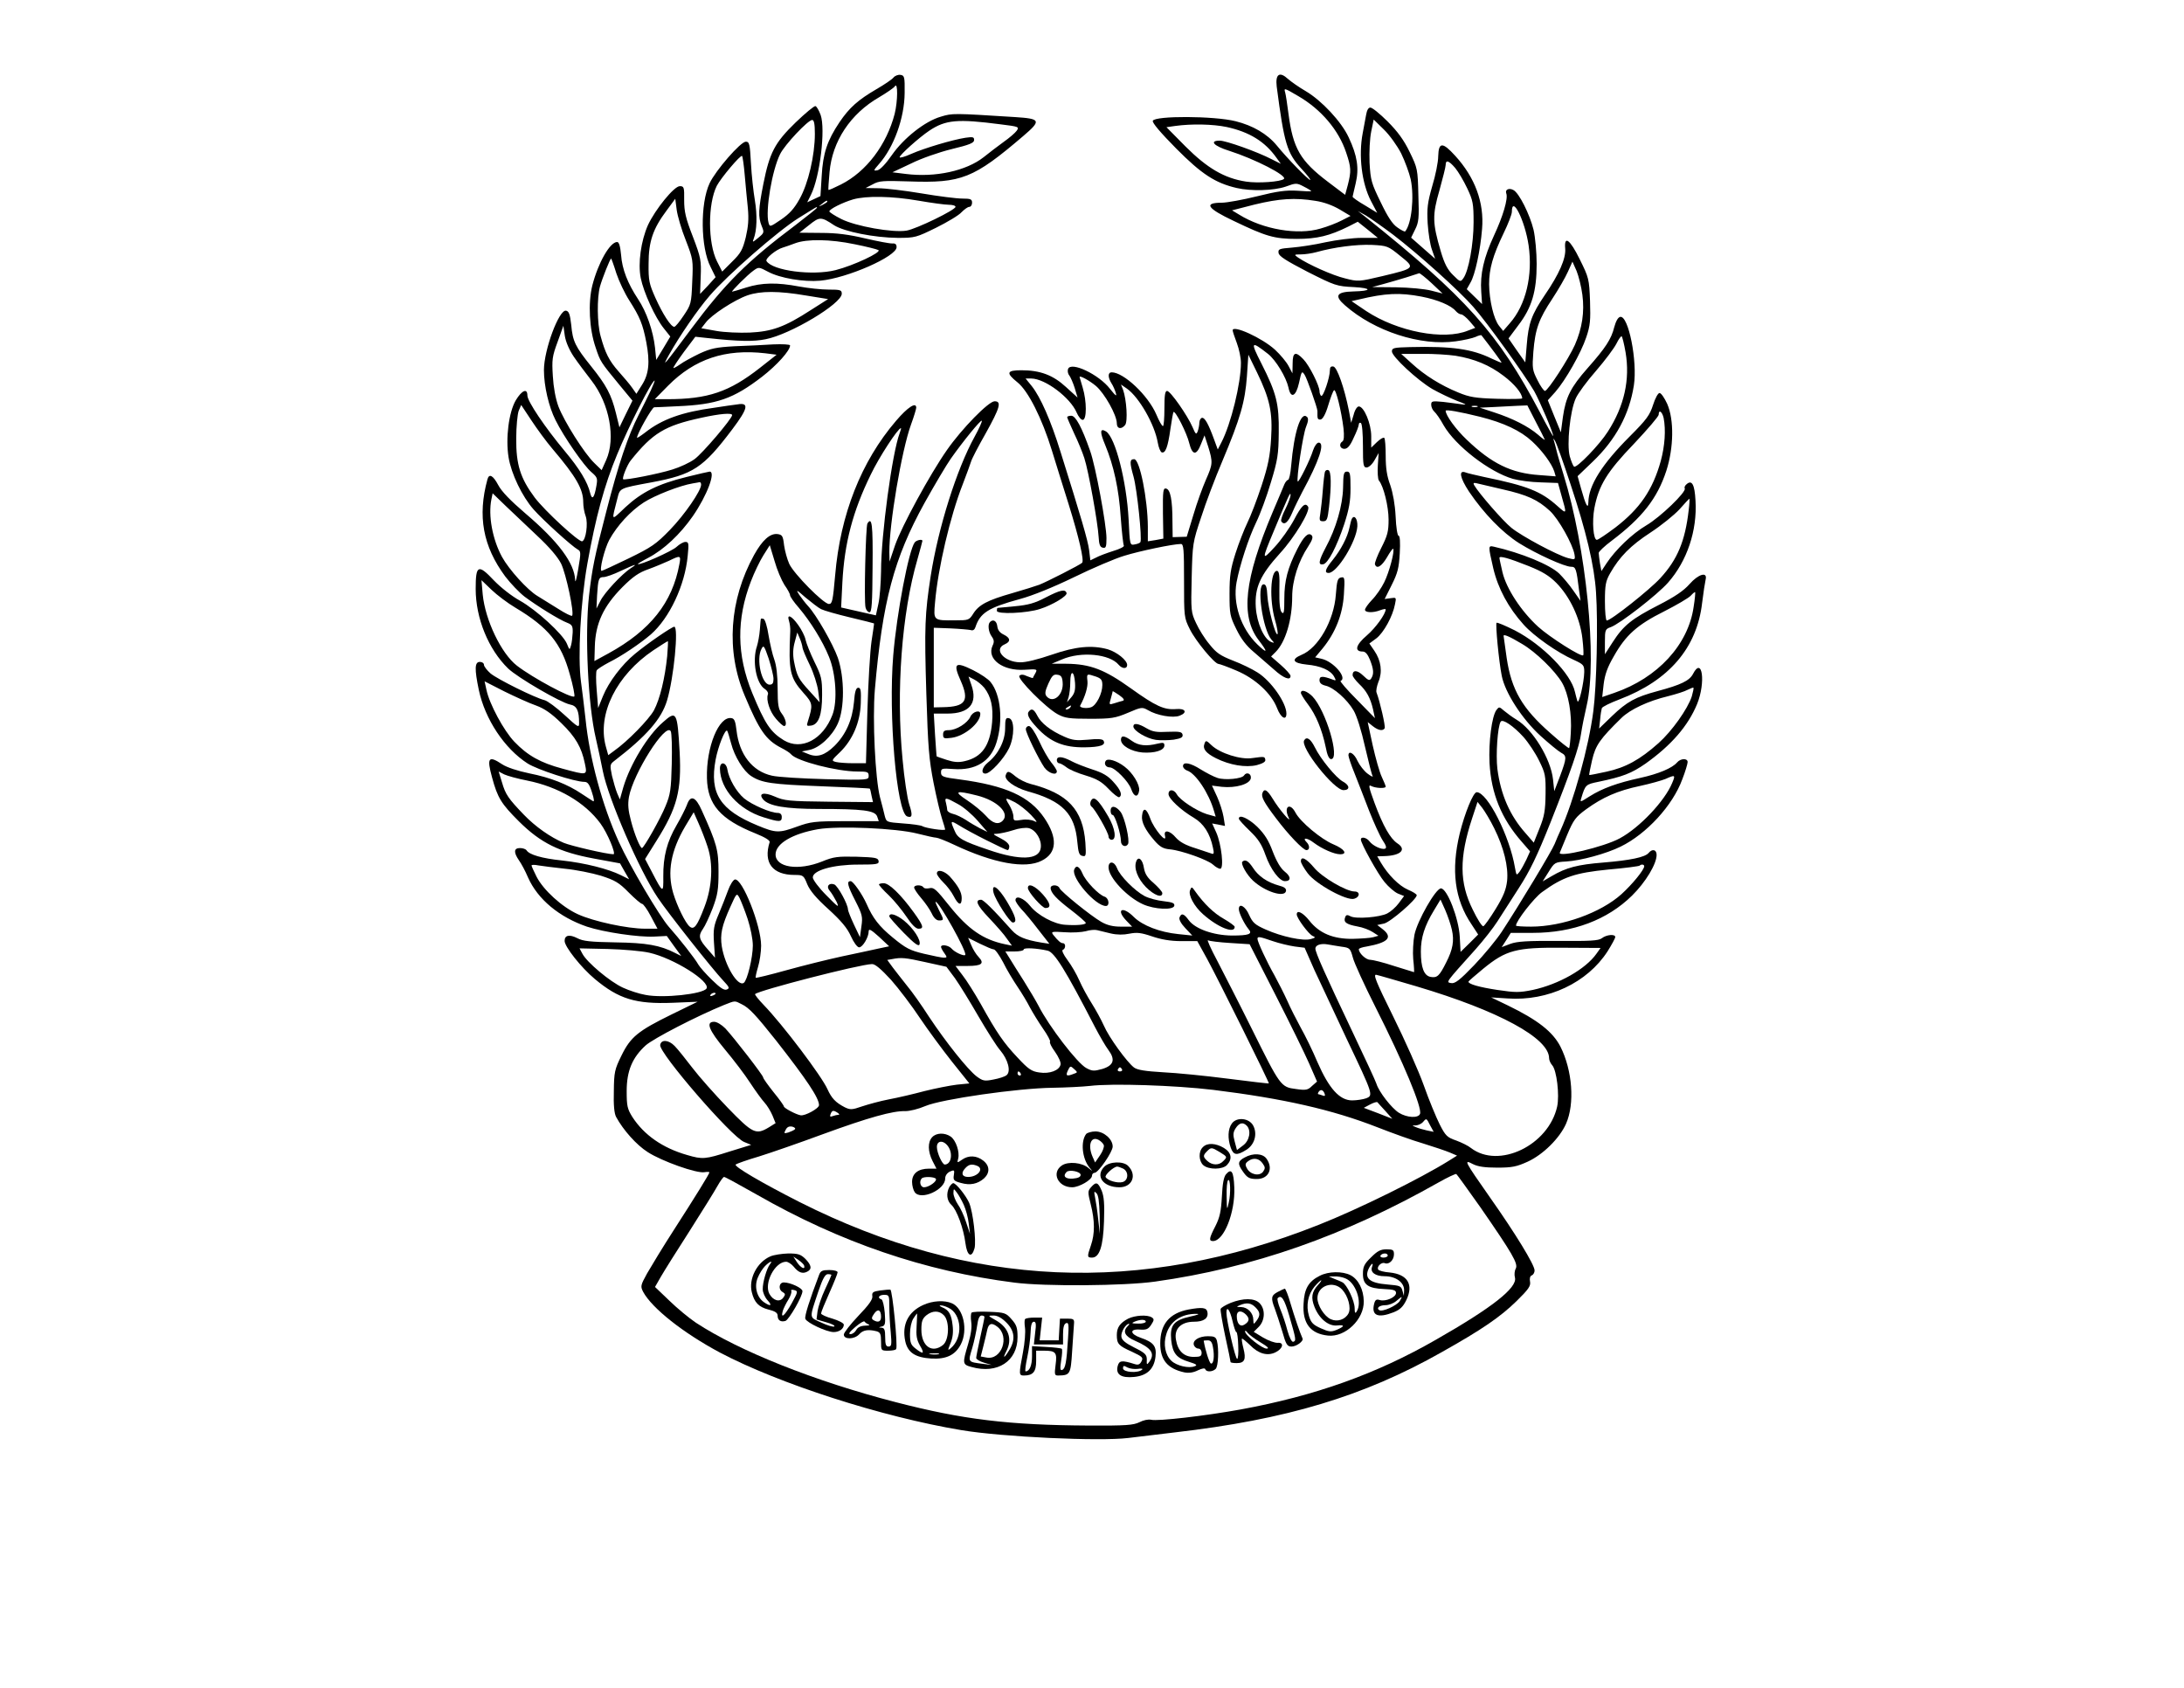 <?xml version="1.0" encoding="UTF-8" standalone="yes"?>
<svg version="1.0" xmlns="http://www.w3.org/2000/svg" width="11.0in" height="8.5in" viewBox="0 0 1056 816" preserveAspectRatio="xMidYMid meet">
  <g transform="translate(0,816) scale(0.1,-0.1)" fill="#000000" stroke="none">
    <path d="M4320 7785 c-7 -9 -44 -34 -82 -56 -89 -52 -131 -89 -179 -160 -59
-88 -80 -150 -86 -260 l-6 -97 -32 -15 -32 -15 18 36 c44 89 71 318 47 386 -8
22 -19 41 -25 43 -6 2 -49 -34 -96 -79 -101 -98 -126 -146 -156 -297 -24 -121
-26 -160 -8 -204 13 -31 12 -33 -17 -57 -27 -22 -29 -23 -22 -5 16 41 18 114
6 186 -7 41 -16 121 -19 179 -5 95 -8 105 -25 105 -25 0 -146 -139 -175 -201
-46 -98 -44 -310 5 -405 l24 -49 -37 -41 -38 -40 3 83 c3 78 1 92 -38 194 -35
90 -42 121 -42 177 1 62 -1 67 -21 67 -28 0 -119 -113 -154 -188 -34 -77 -49
-185 -35 -256 14 -70 70 -192 112 -244 l31 -39 -34 -57 -34 -56 -6 60 c-9 80
-41 173 -82 234 -50 76 -77 144 -82 214 -4 42 -10 62 -19 62 -35 0 -92 -101
-120 -210 -21 -84 -15 -211 16 -300 23 -69 23 -69 116 -182 l62 -75 -32 -65
-31 -64 -17 69 c-22 89 -46 134 -119 225 -77 96 -90 121 -97 201 -6 52 -11 66
-25 69 -34 7 -107 -190 -107 -287 0 -78 24 -179 56 -242 40 -81 138 -222 174
-252 28 -24 30 -30 24 -64 -10 -60 -21 -73 -30 -38 -13 55 -52 119 -124 205
-95 114 -180 240 -180 268 0 37 -27 25 -56 -23 -34 -58 -50 -184 -35 -276 13
-80 66 -190 121 -252 45 -51 185 -178 214 -194 15 -8 15 -16 2 -93 -8 -47 -14
-71 -15 -55 -3 82 -81 187 -242 324 -70 60 -114 105 -130 136 -25 47 -44 57
-52 28 -49 -178 -22 -324 86 -470 26 -34 68 -78 94 -98 59 -44 168 -112 206
-126 23 -9 27 -16 26 -47 -1 -21 -4 -48 -8 -62 -7 -24 -7 -24 -20 8 -19 46
-148 164 -227 208 -40 22 -92 63 -125 97 -77 82 -89 76 -89 -40 0 -142 62
-293 157 -385 46 -44 254 -165 299 -174 33 -6 44 -29 44 -91 0 -23 -6 -19 -70
40 -39 36 -82 68 -97 72 -48 12 -227 101 -261 129 -17 15 -32 34 -32 42 0 8
-9 14 -20 14 -25 0 -26 -34 -5 -135 30 -142 124 -284 236 -356 47 -30 228 -89
275 -89 15 0 24 -11 36 -50 11 -33 12 -48 5 -43 -7 4 -31 20 -54 35 -68 46
-152 79 -253 99 -58 12 -109 29 -132 44 -66 44 -75 32 -49 -63 27 -100 45
-128 130 -213 106 -105 196 -149 364 -180 l125 -23 22 -39 22 -38 -40 20 c-60
30 -174 59 -285 71 -97 10 -158 28 -171 49 -4 6 -18 11 -32 11 -30 0 -31 -21
-5 -59 11 -15 31 -52 44 -83 47 -106 151 -192 285 -238 82 -27 251 -52 326
-48 l60 3 35 -49 35 -48 -30 15 c-72 37 -138 49 -289 51 -120 2 -157 6 -183
20 -39 20 -62 15 -62 -13 0 -28 80 -129 146 -184 116 -97 198 -122 377 -115
l120 5 -125 -61 c-163 -80 -199 -109 -243 -199 -33 -67 -36 -80 -37 -172 -2
-68 2 -108 11 -125 35 -64 98 -135 153 -170 68 -44 237 -104 274 -97 13 2 24
2 24 -1 0 -7 -66 -114 -171 -277 -53 -82 -111 -178 -130 -211 -32 -58 -33 -63
-19 -90 43 -79 193 -198 371 -293 284 -150 782 -311 1167 -375 197 -33 667
-55 807 -38 50 6 151 18 225 27 539 62 913 174 1291 388 196 110 283 170 362
247 58 57 69 73 65 94 -3 15 0 27 8 30 8 3 14 14 14 24 0 27 -93 179 -215 352
-126 180 -129 186 -83 162 24 -12 57 -17 118 -17 72 0 94 5 147 29 74 34 154
113 185 183 43 97 31 258 -27 373 -37 72 -110 129 -254 199 l-81 39 79 -5
c196 -14 386 76 484 228 20 32 37 63 37 69 0 15 -42 12 -65 -6 -16 -12 -55
-14 -210 -13 -149 1 -199 -2 -232 -14 l-42 -16 22 34 22 35 106 0 c195 0 361
63 480 180 66 65 119 153 119 197 0 26 -21 31 -39 9 -17 -20 -86 -35 -219 -46
-124 -10 -179 -24 -250 -66 l-43 -25 29 46 c28 45 30 47 84 50 71 4 195 38
264 72 125 61 252 199 298 325 15 38 26 76 26 84 0 19 -34 18 -51 -2 -23 -27
-88 -55 -179 -75 -110 -24 -182 -50 -244 -89 -46 -29 -47 -30 -40 -8 19 64 22
66 81 78 120 25 161 41 229 88 125 89 206 182 250 289 42 104 25 232 -20 145
-17 -33 -59 -53 -171 -83 -108 -29 -148 -51 -221 -121 l-62 -60 5 44 c2 24 6
48 8 54 2 7 41 26 86 43 239 91 374 249 399 466 6 50 14 100 17 113 10 40 -35
27 -78 -22 -28 -32 -71 -61 -149 -101 -129 -66 -170 -98 -222 -179 l-38 -59 0
60 c0 58 2 62 28 71 43 15 225 156 277 215 92 104 142 252 133 397 -4 77 -17
101 -42 80 -9 -7 -13 -16 -10 -21 10 -16 -119 -140 -186 -179 -68 -40 -149
-118 -192 -183 l-25 -38 -7 38 c-3 21 -6 43 -6 50 0 6 28 33 63 59 148 112
220 204 264 338 36 112 38 247 4 324 -13 28 -29 52 -37 52 -7 0 -21 -25 -31
-57 -16 -50 -31 -71 -113 -153 -134 -134 -199 -237 -200 -318 -1 -37 -13 -14
-35 65 l-17 61 73 70 c111 106 177 228 199 369 18 116 -26 339 -66 331 -11 -2
-21 -21 -29 -50 -14 -57 -42 -100 -129 -198 -81 -92 -105 -139 -119 -235 l-10
-75 -32 78 -31 77 36 40 c49 56 124 187 150 265 19 56 21 81 18 175 -4 106 -6
113 -49 200 -48 98 -77 119 -71 53 4 -47 -29 -123 -99 -225 -63 -93 -79 -136
-87 -241 l-7 -84 -41 58 -40 58 47 63 c66 86 89 165 89 297 0 55 -7 130 -15
165 -18 74 -70 178 -97 192 -21 12 -42 3 -35 -16 10 -24 -16 -111 -59 -203
-50 -108 -68 -187 -62 -272 l4 -60 -37 36 -37 36 18 32 c22 36 48 157 56 259
11 127 -34 249 -130 354 -61 67 -80 67 -82 -2 0 -28 -13 -93 -29 -145 -23 -81
-26 -107 -22 -180 3 -47 12 -104 21 -128 l15 -43 -58 51 -58 51 19 39 c18 35
20 56 16 167 -3 125 -4 130 -42 208 -28 58 -58 99 -107 148 -37 37 -74 67 -83
67 -10 0 -17 -13 -21 -37 -4 -21 -11 -60 -16 -86 -21 -109 -5 -243 40 -329
l30 -57 -59 36 c-33 19 -60 38 -60 42 1 3 7 33 15 65 17 72 8 133 -34 222 -35
76 -131 178 -207 223 -33 19 -71 46 -86 59 -41 38 -62 24 -55 -36 36 -276 50
-322 119 -397 28 -30 47 -55 43 -55 -9 0 -109 102 -161 166 -47 57 -116 97
-200 118 -104 26 -390 27 -400 2 -4 -9 38 -58 113 -134 123 -124 189 -167 293
-191 69 -16 179 -13 237 7 49 18 53 18 87 0 20 -10 36 -20 36 -22 0 -2 -31 -1
-68 2 -54 3 -94 -2 -194 -27 -69 -17 -146 -31 -170 -31 -90 0 -72 -27 57 -88
156 -75 196 -87 305 -87 99 0 159 15 250 60 l45 23 49 -39 48 -39 -78 0 c-44
0 -122 -10 -174 -21 -52 -12 -126 -23 -163 -26 -62 -5 -68 -7 -65 -26 2 -16
38 -38 140 -91 133 -67 140 -70 225 -74 89 -5 86 -19 -4 -21 -81 -2 -93 -21
-40 -67 143 -126 367 -198 536 -174 38 5 81 15 95 21 14 7 28 10 29 8 46 -59
97 -128 97 -132 0 -2 -21 7 -47 19 -95 47 -194 61 -395 56 -79 -2 -88 -4 -88
-21 0 -25 124 -140 196 -182 32 -18 86 -44 119 -57 44 -16 51 -21 25 -17 -19
3 -61 8 -92 12 -54 5 -58 4 -58 -14 0 -11 7 -26 15 -33 8 -7 29 -36 45 -66 57
-99 221 -226 335 -259 28 -8 88 -16 134 -17 l84 -3 18 -65 c25 -87 25 -87 -20
-47 -80 72 -146 98 -355 141 -40 9 -81 18 -90 22 -35 13 -27 -26 17 -93 72
-106 160 -197 242 -249 85 -53 220 -114 251 -114 23 0 26 -8 39 -115 l7 -50
-35 50 c-19 28 -50 64 -68 82 -45 43 -184 100 -316 130 -28 6 -28 5 -3 -104
23 -98 73 -191 147 -273 49 -55 163 -135 242 -170 48 -22 51 -26 51 -59 -1
-50 -26 -159 -33 -141 -3 8 -8 29 -12 45 -19 88 -157 228 -290 297 -46 23 -86
40 -89 37 -6 -6 11 -186 25 -256 16 -82 99 -210 188 -291 42 -38 86 -74 99
-81 28 -15 28 -24 -5 -113 l-28 -73 -6 57 c-11 100 -98 242 -177 289 -20 12
-47 32 -60 43 -23 20 -24 20 -37 3 -22 -31 -38 -154 -33 -256 8 -148 58 -270
157 -382 l39 -45 -18 -40 c-10 -21 -25 -48 -33 -59 -15 -19 -15 -18 -22 20
-25 151 -133 365 -185 365 -17 0 -58 -102 -82 -199 -43 -178 -25 -319 57 -440
l32 -49 -42 -42 -43 -42 -4 74 c-5 88 -61 233 -91 233 -25 0 -114 -156 -128
-224 -6 -31 -9 -84 -6 -118 4 -35 5 -63 4 -63 -1 0 -45 14 -97 30 -51 17 -104
30 -116 30 -20 0 -54 32 -54 51 0 4 17 10 38 13 104 19 128 44 77 84 l-26 20
33 7 c31 7 158 117 158 137 0 5 -19 17 -43 27 -43 19 -95 71 -130 130 l-18 31
33 1 c81 2 111 32 64 62 -34 23 -69 84 -110 195 -28 77 -31 90 -16 82 21 -11
70 -13 70 -3 0 4 -9 25 -19 47 -11 23 -30 91 -44 153 l-24 112 25 -20 c27 -21
48 -24 57 -10 5 9 -23 130 -39 172 -4 8 1 32 9 53 20 47 13 102 -20 150 l-24
35 34 25 c35 27 79 106 90 165 7 33 6 33 -21 29 l-29 -4 34 68 c29 58 35 82
39 153 3 53 1 85 -6 85 -5 0 -12 40 -14 93 -3 59 -13 113 -26 152 -16 42 -22
82 -22 140 0 45 -3 85 -7 88 -4 4 -19 -5 -35 -20 l-28 -27 0 55 c0 61 -35 144
-60 144 -8 0 -19 -16 -25 -40 l-12 -39 -11 59 c-22 110 -57 210 -75 213 -12 2
-17 -3 -17 -19 0 -34 -32 -129 -42 -123 -4 3 -8 13 -8 22 0 27 -49 125 -78
155 -38 40 -52 35 -52 -20 l-1 -48 -19 36 c-10 19 -39 54 -65 78 -62 57 -205
122 -205 94 0 -5 9 -32 20 -61 11 -29 20 -72 20 -96 0 -99 -48 -296 -95 -386
l-17 -33 -18 49 c-27 74 -44 104 -57 104 -7 0 -13 -10 -14 -22 0 -13 -4 -32
-8 -43 -7 -18 -10 -15 -25 20 -24 56 -107 175 -123 175 -10 0 -13 -21 -13 -85
0 -47 -3 -85 -7 -85 -5 0 -19 25 -32 56 -40 93 -158 204 -216 204 -19 0 -19
-24 -1 -53 8 -12 17 -33 21 -47 6 -19 -1 -14 -28 20 -54 70 -189 134 -203 96
-3 -9 -1 -23 6 -31 6 -8 18 -35 26 -60 l14 -47 -56 51 c-63 58 -125 81 -216
81 -71 0 -75 -13 -19 -58 52 -41 119 -174 167 -330 20 -64 56 -182 81 -260 50
-161 76 -273 65 -283 -10 -10 -171 -92 -207 -106 -16 -6 -76 -25 -132 -41
-119 -34 -161 -56 -188 -100 -19 -30 -23 -31 -85 -31 -108 -1 -107 -2 -99 87
14 164 73 416 134 571 18 47 36 96 40 109 3 12 35 74 71 137 69 124 78 155 43
155 -29 0 -158 -132 -230 -235 -84 -120 -219 -369 -251 -460 l-27 -80 -1 45
c-1 134 59 492 105 618 14 38 25 75 25 81 0 29 -41 3 -98 -64 -168 -196 -269
-452 -294 -746 -11 -123 -14 -139 -30 -139 -26 0 -170 146 -192 194 -10 22
-21 62 -25 90 -5 45 -9 51 -32 54 -36 4 -73 -29 -113 -101 -120 -218 -137
-464 -45 -681 70 -167 102 -213 175 -251 22 -11 44 -25 49 -32 28 -33 221 -83
321 -83 48 0 54 -2 54 -21 0 -20 -2 -21 -207 -16 -115 3 -232 10 -261 17 -95
21 -158 103 -171 219 -5 43 -10 57 -24 59 -61 12 -123 -140 -119 -290 3 -128
65 -199 234 -267 47 -19 72 -34 69 -43 -31 -99 14 -158 121 -158 41 0 44 -2
61 -45 13 -31 44 -68 103 -121 61 -56 90 -90 108 -130 14 -31 31 -54 40 -54
17 0 46 49 46 77 0 15 11 9 50 -26 l49 -46 -52 -11 c-29 -6 -108 -24 -177 -38
-69 -15 -190 -45 -269 -67 -79 -22 -145 -38 -147 -36 -2 2 3 25 11 52 8 26 15
73 15 103 0 97 -91 327 -127 320 -8 -2 -23 -25 -33 -53 -10 -27 -30 -79 -45
-114 -24 -56 -27 -75 -23 -138 l5 -73 -33 38 c-45 50 -49 67 -26 100 11 15 32
61 48 102 24 64 28 90 28 175 0 105 -8 136 -81 297 -30 68 -55 76 -72 26 -7
-18 -29 -62 -50 -98 -46 -79 -65 -151 -64 -248 1 -83 -1 -82 -56 24 l-32 61
55 88 c100 159 122 242 112 430 -11 194 -15 202 -81 143 -74 -64 -158 -203
-191 -313 l-17 -60 -13 30 c-7 17 -18 55 -25 84 -11 53 -10 56 12 73 156 120
227 202 254 291 33 109 57 357 35 357 -11 0 -130 -81 -191 -132 -62 -51 -126
-135 -154 -204 l-23 -57 -7 86 c-4 47 -4 90 0 96 3 6 30 23 58 38 63 31 154
93 204 136 90 79 165 238 178 380 6 60 5 67 -11 67 -10 0 -29 -11 -43 -24 -22
-21 -180 -91 -187 -83 -2 1 21 15 50 30 76 40 154 113 216 202 69 100 112 215
81 215 -4 0 -55 -12 -112 -26 -138 -34 -216 -73 -295 -146 -72 -68 -68 -72
-39 42 13 51 8 49 165 78 202 38 249 69 391 257 76 101 82 130 25 120 -17 -2
-67 -9 -111 -16 -157 -21 -255 -56 -337 -121 -21 -16 -38 -27 -38 -24 0 18 72
146 83 147 6 0 57 2 112 5 191 8 271 36 410 143 72 56 135 126 135 151 0 5
-36 7 -82 5 -46 -3 -130 -7 -187 -9 -88 -5 -113 -10 -168 -35 -35 -17 -78 -40
-94 -52 -17 -12 -32 -20 -33 -18 -2 2 21 37 51 78 l55 73 56 -6 c157 -17 225
-18 284 -6 119 23 368 172 368 220 0 18 -7 20 -64 20 -35 0 -100 7 -143 15
-106 20 -179 19 -255 -5 -34 -11 -65 -20 -68 -20 -7 0 74 81 102 101 26 19 27
19 72 -5 58 -31 172 -50 252 -43 130 12 369 117 369 162 0 14 -6 19 -20 18
-11 -1 -69 10 -130 24 -80 19 -139 27 -215 27 l-105 1 47 37 c51 41 58 41 121
-1 49 -31 194 -60 308 -61 83 0 89 2 185 49 54 27 110 60 123 75 14 14 30 26
38 26 7 0 13 9 13 20 0 17 -7 20 -47 20 -27 0 -115 11 -197 25 -83 14 -177 25
-210 25 l-61 1 35 18 c30 17 51 18 175 14 254 -9 312 14 552 219 89 76 85 84
-39 92 -299 19 -303 19 -359 2 -77 -22 -180 -104 -237 -186 -29 -42 -56 -70
-69 -73 -21 -4 -21 -2 7 30 72 81 123 223 124 343 1 79 -1 85 -20 88 -11 2
-27 -4 -34 -13z m6 -175 c-39 -150 -137 -280 -260 -342 -32 -16 -59 -28 -60
-26 -2 2 1 41 5 86 13 149 101 282 240 362 37 22 72 46 76 53 15 23 14 -72 -1
-133z m1952 85 c110 -64 195 -164 231 -273 24 -71 25 -89 8 -156 l-13 -48 -82
62 c-135 102 -170 162 -192 330 -6 47 -13 93 -16 103 -7 23 -4 22 64 -18z
m-2338 -182 c0 -104 -32 -241 -74 -315 -26 -47 -49 -72 -90 -100 -53 -36 -54
-36 -60 -15 -16 59 17 254 56 332 22 45 135 165 155 165 9 0 13 -19 13 -67z
m897 46 c89 -11 92 -12 79 -31 -8 -11 -36 -35 -63 -54 -26 -19 -70 -52 -97
-74 -84 -66 -234 -99 -376 -81 l-65 8 89 42 c50 25 136 55 197 70 87 21 109
30 109 44 0 15 -6 16 -42 11 -64 -10 -198 -50 -262 -78 -31 -14 -56 -21 -56
-16 0 11 95 96 143 128 79 53 137 58 344 31z m1938 -141 c18 -37 39 -94 46
-125 18 -87 4 -216 -27 -252 -2 -2 -19 6 -37 19 -24 16 -47 51 -81 122 -45 92
-49 106 -54 191 -2 54 1 117 8 151 l12 58 49 -48 c28 -27 65 -79 84 -116z
m-844 128 c110 -24 185 -70 241 -149 l21 -29 -44 22 c-69 36 -221 90 -251 90
-53 0 -29 -26 45 -49 125 -40 281 -120 265 -136 -14 -14 -126 -22 -183 -13
-105 16 -188 65 -293 170 l-92 93 42 6 c79 11 182 9 249 -5z m-2330 -234 c4
-48 11 -119 15 -158 5 -54 2 -89 -10 -141 -15 -60 -24 -77 -66 -118 l-48 -48
-25 49 c-45 89 -45 279 -1 366 20 38 115 151 122 144 3 -4 9 -46 13 -94z
m3435 36 c15 -18 41 -62 58 -98 28 -59 31 -74 31 -165 0 -105 -24 -237 -50
-271 -13 -18 -15 -18 -49 16 -27 26 -42 55 -60 116 -40 136 -41 174 -6 294 16
58 30 113 30 122 0 27 15 22 46 -14z m-2596 -158 c63 -11 130 -20 148 -20 17
0 32 -4 32 -10 0 -15 -189 -107 -237 -115 -66 -11 -246 21 -315 56 -32 16 -58
33 -58 37 0 11 64 43 115 58 63 18 189 16 315 -6z m-1124 -192 c35 -91 36 -95
31 -201 -4 -104 -6 -110 -41 -162 -20 -30 -40 -55 -46 -55 -16 0 -56 62 -91
140 -30 67 -34 84 -33 165 0 107 21 169 87 257 l42 57 7 -54 c4 -29 23 -95 44
-147z m3044 191 c41 -6 84 -22 118 -42 l52 -31 -43 -22 c-23 -12 -69 -30 -102
-39 -110 -33 -279 -4 -393 67 l-35 21 109 28 c120 29 195 34 294 18z m-2360
-4 c0 -2 -10 -9 -22 -15 -22 -11 -22 -10 -4 4 21 17 26 19 26 11z m3391 -211
c21 -145 -13 -289 -91 -377 l-32 -37 -20 25 c-26 33 -47 123 -48 201 0 74 18
138 70 246 22 45 40 92 40 103 0 85 63 -40 81 -161z m-3441 181 c0 -2 -46 -39
-102 -82 -236 -177 -341 -282 -506 -503 -133 -179 -145 -193 -107 -125 51 91
138 218 197 286 84 98 329 312 428 374 95 59 90 57 90 50z m2785 -129 c123
-94 319 -270 388 -349 65 -73 251 -332 295 -408 28 -50 92 -201 92 -217 0 -4
-30 48 -65 116 -202 382 -358 556 -845 945 l-35 27 38 -21 c20 -12 80 -54 132
-93z m-2602 -47 c55 -11 107 -24 114 -28 18 -10 -120 -75 -207 -97 -111 -28
-305 -3 -334 44 -7 12 47 56 79 65 11 3 38 13 60 21 56 21 169 20 288 -5z
m2637 -56 c74 -59 73 -60 -86 -98 -114 -27 -118 -27 -180 -11 -60 14 -180 68
-228 101 -20 14 -19 15 14 15 19 0 53 5 75 11 86 24 193 38 268 35 75 -4 78
-5 137 -53z m-3790 -84 c13 -39 41 -98 63 -132 51 -80 65 -114 82 -202 18 -95
13 -153 -21 -206 l-27 -43 -21 30 c-11 16 -41 51 -65 78 -46 52 -65 90 -87
171 -17 60 -18 185 -3 240 11 39 49 135 54 135 1 0 13 -32 25 -71z m4671 -104
c11 -83 -1 -162 -36 -242 -30 -67 -131 -223 -145 -223 -5 0 -22 23 -36 52 -25
49 -26 58 -20 137 9 111 27 159 92 257 29 44 63 103 75 130 l22 49 20 -45 c10
-25 23 -76 28 -115z m-729 56 l53 -50 -55 14 c-31 8 -106 15 -170 16 l-115 1
55 15 c30 8 80 23 110 32 30 10 58 19 62 20 4 0 31 -21 60 -48z m-3023 -60
l105 -17 -85 -54 c-125 -81 -187 -103 -294 -108 -49 -2 -122 1 -161 8 l-73 13
21 27 c27 37 139 110 202 132 64 22 150 22 285 -1z m2974 -5 c78 -15 144 -43
166 -70 8 -9 19 -16 26 -16 7 0 25 -15 40 -32 l28 -33 -34 -13 c-118 -49 -343
-5 -493 94 l-71 48 35 8 c129 31 198 34 303 14z m-4099 -290 c19 -28 58 -80
86 -116 87 -112 118 -279 71 -384 l-22 -49 -35 34 c-49 47 -146 201 -174 274
-14 38 -24 93 -27 147 -5 79 -3 95 23 165 l28 78 7 -49 c5 -30 21 -67 43 -100z
m5086 20 c22 -131 -6 -259 -86 -383 -40 -63 -150 -177 -163 -169 -5 3 -14 26
-21 50 -15 56 1 218 29 280 10 23 54 83 98 133 44 51 88 110 99 132 10 21 22
37 25 35 3 -2 12 -37 19 -78z m-1729 -7 c38 -30 88 -113 99 -163 11 -55 36
-44 51 23 12 57 14 59 27 39 11 -16 62 -160 62 -175 0 -2 0 -12 0 -24 0 -14 5
-19 16 -17 10 2 24 27 36 68 11 36 23 69 28 73 9 10 36 -101 46 -184 4 -37 2
-59 -5 -63 -19 -12 -12 -36 9 -36 15 0 28 14 45 53 14 28 25 58 25 65 0 7 5
10 10 7 6 -3 10 -52 10 -111 0 -94 2 -104 18 -104 10 0 27 15 38 35 l20 35 -4
-60 c-2 -33 0 -66 5 -73 23 -27 47 -126 47 -189 0 -57 -5 -77 -35 -136 -19
-37 -33 -74 -31 -80 8 -25 32 -11 58 33 14 25 28 44 30 42 9 -9 -19 -114 -43
-162 -13 -27 -40 -66 -59 -85 -19 -20 -34 -41 -34 -48 0 -14 39 -16 74 -2 14
5 26 7 26 4 0 -22 -48 -89 -91 -126 -54 -46 -62 -78 -20 -78 13 0 24 -13 35
-40 18 -46 20 -68 6 -90 -8 -12 -14 -10 -39 14 -28 27 -51 28 -51 2 0 -7 14
-25 31 -42 37 -35 55 -68 68 -124 l9 -42 -87 89 c-48 48 -84 90 -79 91 34 14
-34 94 -92 107 l-31 7 36 43 c62 76 97 164 103 261 5 81 4 86 -14 82 -16 -3
-20 -15 -25 -83 -9 -125 -85 -258 -166 -291 -52 -22 -42 -40 25 -47 67 -6 116
-27 133 -59 10 -18 9 -20 -6 -14 -50 19 -65 18 -65 -2 0 -14 9 -22 29 -27 39
-8 105 -67 136 -120 15 -25 38 -98 55 -175 17 -73 33 -137 37 -142 3 -6 -8 -1
-25 12 -16 12 -38 40 -48 61 -16 37 -44 53 -44 27 0 -7 13 -47 30 -88 16 -41
48 -122 70 -180 23 -58 52 -122 65 -142 17 -25 21 -38 12 -41 -17 -6 -59 14
-75 35 -14 19 -42 25 -42 9 0 -18 82 -167 115 -206 19 -23 48 -48 64 -55 l30
-12 -26 -35 c-14 -19 -39 -41 -55 -49 -36 -19 -152 -28 -178 -14 -16 9 -22 7
-26 -5 -9 -23 5 -34 59 -44 25 -4 59 -17 74 -27 l28 -18 -25 -7 c-14 -4 -59
-7 -100 -8 -94 -1 -161 27 -209 88 -31 39 -61 54 -61 30 0 -18 58 -96 77 -104
15 -6 14 -9 -9 -15 -37 -11 -142 12 -218 46 -52 23 -63 33 -80 70 -18 43 -50
60 -50 29 0 -19 27 -73 47 -97 21 -24 2 -31 -81 -31 -89 1 -177 32 -208 74
-24 33 -36 36 -45 13 -3 -9 7 -29 28 -51 l34 -36 -68 7 c-89 9 -172 41 -214
82 -55 56 -90 38 -36 -18 l27 -28 -55 0 c-38 0 -66 7 -94 23 -52 30 -195 146
-202 163 -7 18 -43 18 -43 1 0 -23 28 -53 99 -107 39 -30 71 -58 71 -62 0 -9
-45 -13 -100 -9 -53 3 -133 46 -169 91 -30 38 -71 54 -71 28 0 -7 13 -26 28
-43 16 -16 53 -61 82 -99 l54 -69 -39 6 c-78 13 -114 28 -142 59 -90 101 -138
148 -149 148 -32 0 -21 -26 38 -88 35 -37 75 -82 87 -101 l24 -33 -34 7 c-105
22 -178 72 -269 186 -62 78 -75 90 -95 85 -13 -3 -27 -2 -30 4 -8 13 -45 13
-45 -1 0 -6 15 -29 34 -51 19 -22 42 -55 51 -74 10 -22 23 -34 35 -34 25 0 25
2 0 50 -11 22 -19 40 -16 40 17 0 154 -245 143 -257 -7 -7 -52 14 -66 31 -14
16 -51 22 -51 8 0 -4 7 -18 16 -30 14 -20 14 -22 -3 -22 -10 0 -53 9 -96 19
-67 16 -87 26 -150 78 -66 54 -97 94 -127 163 -21 47 -65 110 -77 110 -20 0
-16 -20 23 -96 33 -65 36 -76 29 -123 l-7 -52 -29 61 c-16 34 -29 67 -29 73 0
25 -49 114 -66 121 -26 10 -41 -10 -22 -31 9 -10 23 -34 33 -53 14 -31 8 -27
-49 31 -37 37 -66 76 -66 87 0 34 98 62 219 62 92 0 102 2 99 18 -3 15 -17 17
-106 20 -92 2 -111 0 -167 -23 -115 -46 -225 -29 -225 34 0 52 80 100 205 122
100 17 378 5 480 -21 43 -11 84 -20 92 -20 7 0 46 -15 86 -34 191 -90 345
-118 424 -77 74 37 78 110 12 207 -71 104 -186 156 -411 186 -79 10 -88 14
-88 33 0 20 4 21 60 17 107 -8 180 37 208 128 33 105 21 231 -28 292 -10 14
-49 40 -85 58 -87 43 -98 34 -60 -51 43 -97 24 -126 -85 -128 l-45 -1 0 193 0
192 80 -3 c44 -2 88 -6 98 -8 11 -4 19 1 23 13 23 70 62 95 216 137 60 16 161
57 260 105 90 44 200 91 244 104 74 23 236 57 274 57 13 0 15 -26 15 -177 0
-175 0 -179 28 -235 28 -57 120 -168 139 -168 5 0 44 -14 86 -32 91 -38 170
-111 197 -182 18 -47 45 -62 45 -26 0 52 -74 158 -140 199 -25 16 -78 42 -118
57 -61 24 -81 37 -114 79 -23 27 -52 74 -65 103 -24 51 -25 59 -21 220 4 164
5 170 46 292 22 69 68 190 102 270 88 209 110 288 119 410 l7 105 42 -86 c62
-128 76 -193 68 -319 -5 -84 -14 -130 -46 -228 -22 -67 -53 -148 -69 -180 -15
-31 -41 -97 -57 -147 -24 -76 -29 -107 -29 -195 0 -99 2 -109 33 -172 23 -47
48 -80 84 -110 28 -24 72 -62 98 -85 46 -42 80 -55 80 -31 0 7 -21 30 -47 53
l-47 41 22 22 c48 48 80 156 80 267 0 78 30 172 78 244 20 31 24 45 16 53 -16
16 -38 -5 -69 -66 -47 -92 -63 -154 -63 -240 0 -64 -2 -77 -12 -67 -9 8 -13
43 -12 107 2 73 -1 94 -12 94 -31 0 -37 -139 -9 -238 10 -34 15 -65 12 -68
-10 -10 -46 128 -49 186 -2 41 -7 55 -18 55 -36 0 -5 -218 38 -268 15 -16 14
-17 -1 -11 -35 13 -70 92 -75 168 -6 95 21 155 117 261 71 77 148 206 136 225
-14 23 -32 6 -68 -63 -21 -39 -63 -99 -94 -132 -62 -68 -63 -63 -5 75 74 178
82 195 82 177 0 -10 -11 -40 -25 -68 -14 -27 -23 -54 -20 -59 14 -22 33 -7 54
43 12 28 34 72 47 97 82 151 112 240 80 240 -8 0 -20 -16 -27 -37 -14 -46 -69
-156 -74 -151 -8 8 25 228 40 264 11 27 12 41 5 48 -30 30 -63 -72 -77 -236
-3 -38 -10 -68 -15 -68 -4 0 -13 -10 -18 -22 -5 -13 -30 -72 -56 -133 -138
-326 -157 -504 -68 -620 46 -60 43 -68 -7 -20 -79 77 -119 197 -100 300 16 84
57 211 95 290 19 39 51 125 71 193 33 108 37 136 38 240 2 139 -11 191 -84
335 -54 106 -51 111 32 46z m-2431 3 l55 -7 -80 -63 c-149 -117 -252 -152
-450 -152 l-59 0 64 65 c129 130 277 179 470 157z m3338 -12 c91 -15 164 -45
232 -97 52 -39 90 -85 90 -109 0 -3 -55 -4 -122 -2 -104 3 -133 8 -186 30 -86
35 -164 84 -225 140 l-52 47 100 0 c55 1 128 -4 163 -9z m-1739 -146 c42 -36
101 -141 101 -181 0 -26 21 -31 40 -8 14 17 7 124 -10 171 l-10 25 29 -20 c59
-42 134 -173 149 -261 4 -24 13 -45 19 -47 18 -6 30 26 42 112 6 43 13 80 15
83 9 8 65 -103 76 -150 15 -60 35 -62 57 -5 l17 42 18 -55 c23 -75 22 -84 -11
-159 -16 -36 -44 -113 -61 -171 l-32 -105 -34 -1 -34 -1 -1 76 c0 104 -10 155
-31 159 -14 3 -16 -10 -15 -120 l2 -122 -37 -7 -38 -6 0 71 c-1 133 -39 326
-66 326 -22 0 -23 -14 -3 -85 17 -62 42 -300 33 -316 -2 -4 -14 -9 -27 -11
-24 -5 -24 -4 -30 121 -10 185 -64 396 -109 425 -30 18 -31 -2 -4 -66 41 -99
66 -212 75 -350 5 -70 12 -131 15 -136 3 -5 -21 -17 -52 -26 -31 -10 -69 -24
-83 -32 l-27 -13 -6 50 c-6 47 -40 162 -138 474 -47 152 -97 265 -139 318
l-30 37 28 0 c67 -1 188 -92 219 -165 8 -19 21 -35 29 -35 20 0 20 90 0 156
-8 27 -15 50 -15 51 -1 10 48 -17 79 -43z m-2152 -21 c-13 -27 -39 -80 -59
-119 -51 -99 -98 -239 -156 -465 -58 -223 -69 -278 -84 -409 -21 -189 -5 -530
33 -690 11 -47 26 -118 34 -159 26 -131 177 -481 266 -612 48 -72 264 -345
316 -400 30 -32 32 -37 17 -43 -13 -5 -32 8 -71 46 -30 29 -59 62 -66 74 -16
29 -93 127 -143 183 -45 51 -189 295 -241 409 -81 177 -143 407 -162 597 -6
55 -16 136 -22 180 -16 119 -2 385 31 570 40 224 82 379 144 528 55 134 168
357 181 357 2 0 -6 -21 -18 -47z m-475 -284 c114 -134 148 -194 148 -257 0
-20 5 -50 12 -68 12 -35 1 -115 -17 -121 -16 -5 -181 147 -230 212 -69 93 -90
159 -89 285 0 58 6 118 12 134 l12 28 49 -74 c27 -41 73 -104 103 -139z m4471
204 c-7 -2 -19 -2 -25 0 -7 3 -2 5 12 5 14 0 19 -2 13 -5z m282 -71 c22 -42
42 -81 44 -87 3 -5 -12 5 -32 23 -48 41 -123 79 -212 108 l-70 23 65 3 c36 2
88 5 115 6 l50 2 40 -78z m-269 23 c115 -29 196 -67 252 -119 49 -45 95 -108
107 -145 l7 -24 -78 6 c-137 9 -232 56 -352 171 -53 50 -102 118 -102 140 0 7
65 -4 166 -29z m888 -6 c11 -58 6 -134 -14 -208 -39 -140 -101 -230 -219 -321
-44 -33 -84 -60 -90 -60 -17 0 -24 88 -12 153 21 110 61 176 192 312 65 69
119 132 119 140 0 27 17 15 24 -16z m-4504 14 c-1 -18 -144 -186 -182 -213
-23 -17 -71 -39 -107 -50 -66 -21 -231 -53 -238 -47 -6 6 20 70 36 90 107 134
166 169 341 207 91 20 150 25 150 13z m1172 -105 c-86 -156 -175 -437 -212
-673 -28 -182 -31 -245 -21 -570 8 -260 13 -317 35 -430 14 -71 33 -150 41
-174 8 -25 15 -48 15 -51 0 -8 -95 6 -111 16 -7 4 -48 10 -93 13 -79 6 -80 6
-88 36 -4 17 -14 57 -23 90 -23 89 -37 376 -25 520 37 428 92 635 240 903 49
88 106 184 127 214 59 84 145 189 150 184 3 -3 -13 -38 -35 -78z m-362 18
c-36 -95 -90 -492 -90 -668 -1 -57 -6 -128 -13 -158 l-12 -55 -84 19 -84 19 6
121 c10 190 50 343 137 521 40 84 132 225 146 225 2 0 -1 -11 -6 -24z m3244
-248 c75 -225 115 -393 123 -522 10 -146 3 -452 -13 -574 -22 -173 -95 -435
-159 -577 -8 -16 -20 -46 -28 -65 -14 -35 -170 -294 -256 -425 -25 -38 -85
-111 -133 -161 -70 -73 -93 -90 -111 -87 -26 5 -31 -2 118 164 39 44 86 104
105 134 19 30 66 103 104 162 53 82 88 154 153 317 99 250 139 364 148 431 4
28 16 88 27 135 52 222 -3 764 -112 1115 -15 50 -31 102 -34 117 -3 14 -9 34
-12 45 -5 16 -4 16 5 1 6 -9 40 -103 75 -210z m-4204 -1 c0 -30 -81 -147 -151
-219 -67 -69 -89 -84 -200 -138 -68 -33 -127 -60 -130 -60 -13 0 14 107 37
150 38 69 102 139 167 181 53 34 175 82 237 92 14 2 28 5 33 6 4 0 7 -5 7 -12z
m3872 -22 c124 -28 173 -51 232 -105 42 -39 110 -160 119 -211 4 -26 3 -26
-32 -17 -54 15 -222 105 -273 146 -41 33 -159 169 -180 206 -6 10 -3 13 10 10
9 -2 65 -15 124 -29z m-4665 -225 c59 -55 100 -103 116 -135 24 -49 65 -241
53 -252 -3 -3 -34 12 -68 34 -35 22 -80 50 -100 62 -48 29 -137 127 -171 189
-46 85 -67 199 -51 278 l6 29 62 -60 c35 -33 103 -98 153 -145z m5568 123
c-17 -148 -54 -238 -137 -328 -51 -56 -239 -205 -259 -205 -5 0 -9 42 -9 93 0
79 4 98 25 135 46 81 100 135 195 197 52 34 115 85 140 112 25 28 46 51 48 52
2 1 1 -25 -3 -56z m-4372 -361 c15 -21 27 -43 27 -50 0 -6 19 -34 43 -61 55
-65 115 -161 145 -236 34 -82 42 -216 17 -281 -46 -120 -150 -174 -235 -123
-65 40 -91 79 -153 229 -75 183 -77 356 -6 540 16 42 43 98 60 125 l31 49 23
-76 c12 -43 34 -94 48 -116z m-508 101 c-34 -187 -141 -321 -343 -432 l-68
-37 2 70 c3 112 42 195 133 287 51 51 80 71 126 87 33 12 78 31 100 41 55 27
58 26 50 -16z m4107 -10 c65 -26 98 -46 133 -81 66 -67 115 -171 126 -268 5
-43 7 -80 4 -82 -9 -10 -163 88 -218 138 -83 76 -153 184 -172 262 -8 35 -15
66 -15 71 0 11 44 -1 142 -40z m-4342 -10 c-43 -28 -128 -119 -147 -158 l-19
-37 3 64 c5 80 8 88 32 88 10 0 48 13 83 30 70 33 86 37 48 13z m-558 -191
c159 -95 222 -172 263 -322 16 -55 25 -103 22 -107 -12 -12 -202 90 -278 149
-75 58 -153 220 -165 344 l-6 69 48 -46 c27 -26 79 -65 116 -87z m1478 -7 c14
-7 77 -25 140 -40 63 -15 115 -28 116 -29 1 -1 -5 -39 -12 -86 -7 -47 -16
-199 -20 -337 l-7 -253 -61 0 c-34 0 -71 3 -84 6 -23 6 -22 8 19 47 61 59 98
144 101 237 2 61 0 75 -12 75 -11 0 -17 -17 -21 -70 -8 -86 -39 -156 -94 -211
-47 -46 -84 -58 -128 -39 l-30 12 35 7 c49 9 111 66 139 128 33 73 33 221 0
318 -24 67 -103 206 -144 250 -13 14 -32 39 -43 55 -17 26 -13 25 31 -14 28
-23 61 -49 75 -56z m4219 11 c-26 -183 -174 -344 -384 -416 l-58 -20 7 63 c6
46 18 81 49 134 58 103 113 152 243 217 61 31 119 65 129 76 10 11 20 19 21
17 2 -1 -1 -34 -7 -71z m-830 -179 c67 -39 160 -130 194 -188 31 -54 48 -151
42 -243 -2 -38 -6 -70 -8 -73 -2 -2 -43 30 -90 72 -136 119 -189 209 -212 364
-8 56 -15 104 -15 107 0 9 29 -3 89 -39z m-4133 -59 c-11 -108 -35 -207 -64
-262 -24 -44 -128 -151 -194 -197 l-27 -20 -12 43 c-42 156 52 344 230 464 36
24 68 44 70 44 2 0 0 -33 -3 -72z m1533 -153 c33 -43 44 -92 38 -167 -10 -113
-49 -169 -133 -188 -29 -7 -52 -5 -86 6 -27 9 -48 16 -49 17 -1 1 -4 48 -8
105 l-6 102 66 0 c106 0 147 49 116 138 l-14 41 27 -14 c16 -8 37 -26 49 -40z
m-2167 -86 c41 -15 75 -39 122 -85 69 -67 98 -117 114 -196 12 -58 13 -57
-109 -24 -105 28 -168 63 -232 130 -51 53 -121 183 -135 251 l-9 41 96 -49
c53 -26 121 -57 153 -68z m5588 44 c-20 -61 -96 -168 -161 -226 -90 -80 -159
-118 -252 -138 -45 -10 -82 -17 -83 -16 -1 1 5 34 14 72 17 73 38 102 142 204
42 41 129 82 225 105 39 10 81 23 95 31 14 7 27 12 28 10 2 -2 -2 -21 -8 -42z
m-814 -196 c24 -27 58 -78 76 -115 30 -61 32 -72 31 -161 -1 -80 -6 -108 -29
-165 l-28 -70 -39 45 c-77 86 -121 188 -137 312 -8 67 1 204 16 228 9 15 62
-21 110 -74z m-4118 -130 c-3 -125 -7 -149 -30 -204 -23 -58 -105 -203 -114
-203 -9 0 -37 68 -53 131 -14 52 -16 80 -10 116 21 114 177 361 202 318 5 -9
7 -80 5 -158z m287 99 c16 -63 60 -134 97 -158 51 -33 99 -40 332 -49 132 -5
241 -10 242 -12 1 -1 5 -16 8 -34 l7 -31 -213 2 c-194 2 -217 5 -262 25 -53
23 -81 16 -56 -14 27 -32 109 -46 270 -46 211 0 270 -7 281 -36 l8 -23 -162 0
c-149 0 -168 -3 -232 -26 -88 -32 -103 -32 -192 5 -182 75 -233 155 -203 318
12 64 46 150 56 140 2 -2 11 -30 19 -61z m-985 -180 c149 -30 278 -105 353
-207 34 -46 77 -149 63 -149 -31 0 -204 40 -240 55 -65 27 -138 79 -193 136
-75 78 -89 98 -106 157 l-16 52 27 -14 c15 -7 65 -21 112 -30z m5535 -12 c-36
-87 -158 -216 -253 -267 -77 -42 -302 -95 -290 -69 2 4 18 43 36 87 30 71 40
85 92 123 79 57 150 89 259 112 51 11 107 27 124 34 47 21 49 20 32 -20z
m-3361 -60 c99 -25 160 -86 124 -122 -21 -21 -49 -13 -81 24 -18 20 -59 54
-91 75 -67 44 -56 49 48 23z m-93 -41 c27 -14 70 -51 96 -81 l47 -54 -35 17
c-19 10 -50 28 -69 41 -19 12 -47 26 -62 29 -16 4 -28 12 -28 19 0 6 -3 21 -6
34 -8 28 -2 28 57 -5z m277 8 c20 -11 55 -38 77 -61 29 -31 34 -39 16 -30 -14
7 -39 10 -62 6 -36 -6 -39 -4 -39 16 0 13 -9 38 -20 56 -23 37 -21 38 28 13z
m2317 -126 c46 -93 69 -185 62 -254 -5 -42 -17 -73 -55 -135 -27 -44 -54 -82
-60 -84 -6 -2 -29 34 -51 80 -65 130 -66 251 -3 442 l26 79 23 -29 c12 -16 39
-60 58 -99z m-3804 -88 c28 -83 23 -194 -15 -292 -35 -92 -50 -112 -71 -95
-21 17 -61 99 -80 162 -30 102 -11 205 57 321 l42 70 23 -52 c13 -29 33 -80
44 -114z m1348 31 c52 -26 98 -48 103 -48 4 0 8 8 8 18 0 11 -16 26 -42 39
-39 20 -40 22 -17 22 15 1 49 8 77 17 29 10 62 14 77 10 34 -9 63 -57 57 -96
-8 -58 -101 -61 -252 -9 -127 43 -150 56 -165 94 -21 48 -20 50 23 24 20 -13
79 -45 131 -71z m-2038 -138 c53 -5 132 -21 175 -34 68 -22 87 -33 134 -81 30
-30 59 -55 65 -55 5 0 25 -27 42 -60 l32 -60 -60 0 c-85 0 -249 35 -325 70
-77 35 -167 117 -200 182 -13 26 -24 50 -24 54 0 3 15 4 33 0 17 -3 75 -10
128 -16z m5219 12 c0 -17 -58 -88 -110 -135 -100 -90 -286 -157 -437 -157 -40
0 -73 2 -73 5 0 22 87 134 126 162 102 74 160 93 320 109 81 7 149 16 152 19
8 8 22 6 22 -3z m-4335 -255 c14 -43 25 -98 25 -128 0 -58 -27 -170 -44 -181
-29 -19 -91 84 -106 176 -9 59 0 100 41 191 31 69 31 69 45 43 7 -14 25 -59
39 -101z m3405 -52 c12 -53 5 -95 -28 -159 -32 -64 -43 -75 -75 -69 -32 6 -47
45 -47 123 0 67 18 124 63 198 l32 53 23 -51 c12 -28 27 -71 32 -95z m-1649
-18 c30 -7 62 -7 90 -1 36 7 56 5 109 -13 44 -15 89 -23 142 -23 l77 0 48 -87
c56 -103 301 -597 298 -601 -1 -1 -90 9 -198 23 -108 14 -250 28 -314 31 -85
5 -124 11 -140 23 -34 26 -121 145 -146 203 -13 29 -40 78 -59 108 -19 30 -46
79 -59 109 -13 30 -39 75 -58 100 -20 27 -29 47 -22 49 14 5 15 32 0 32 -10 0
-23 11 -47 41 -11 15 -6 16 55 12 38 -3 84 0 103 5 19 6 44 8 55 5 11 -3 41
-10 66 -16z m-566 -77 c7 0 27 -28 45 -62 17 -35 49 -88 70 -119 21 -31 48
-76 60 -100 13 -24 41 -70 63 -102 22 -31 37 -60 34 -63 -4 -4 7 -26 24 -49
17 -24 29 -51 27 -61 -5 -29 -53 -47 -103 -39 -37 5 -53 16 -105 72 -67 71
-99 117 -179 261 -29 51 -68 113 -87 137 l-34 45 59 0 c68 0 82 12 53 43 -12
12 -28 38 -36 58 l-15 35 56 -28 c31 -15 61 -28 68 -28z m1349 40 c32 -11 79
-22 106 -26 l48 -6 47 -107 c27 -58 97 -208 156 -333 129 -271 130 -274 94
-288 -14 -5 -45 -10 -67 -10 -61 0 -112 57 -168 185 -23 55 -60 130 -81 167
-20 37 -50 95 -65 130 -16 35 -44 90 -62 123 -37 65 -82 162 -82 176 0 13 10
11 74 -11z m-206 -9 l94 -6 125 -245 c69 -135 142 -284 163 -332 l38 -87 -24
-21 c-20 -20 -30 -22 -78 -15 -73 9 -76 14 -213 290 -60 121 -136 269 -167
329 -32 60 -52 105 -45 100 7 -4 56 -10 107 -13z m539 -18 c39 -5 42 -8 54
-52 6 -25 56 -134 110 -241 135 -267 226 -486 215 -515 -8 -22 -63 -19 -102 5
-35 22 -97 101 -109 141 -4 13 -56 125 -115 249 -133 280 -180 385 -180 404 0
17 26 26 60 20 14 -3 44 -7 67 -11z m-3348 -29 c117 -26 297 -139 277 -173
-17 -27 -210 -48 -295 -31 -30 5 -79 21 -109 35 -62 28 -175 123 -196 164
l-14 26 137 -3 c75 -2 165 -10 200 -18z m1926 10 c33 -7 86 -92 229 -369 23
-44 52 -94 65 -111 35 -47 26 -75 -29 -92 -40 -11 -49 -11 -77 4 -43 22 -182
203 -232 302 -12 23 -44 77 -71 120 -27 42 -58 92 -69 110 l-20 32 44 0 c25 0
45 4 45 10 0 9 63 6 115 -6z m2654 -15 c-53 -75 -183 -148 -308 -175 -64 -13
-84 -13 -171 0 -86 13 -140 28 -140 40 0 2 32 30 71 62 111 91 160 104 386
102 l182 -1 -20 -28z m-3243 -41 l100 -22 41 -55 c22 -31 73 -114 114 -185 41
-70 88 -145 106 -165 37 -44 52 -101 30 -119 -8 -7 -36 -16 -63 -21 -44 -9
-52 -7 -82 15 -44 34 -149 166 -230 288 -36 56 -84 124 -107 151 -22 28 -53
67 -68 87 l-27 37 23 4 c45 9 64 7 163 -15z m-168 -85 c38 -43 101 -126 140
-185 39 -58 109 -153 155 -211 l84 -105 -61 -6 c-33 -4 -104 -18 -156 -31 -52
-14 -129 -32 -172 -40 -42 -8 -100 -24 -130 -34 -49 -17 -57 -17 -84 -4 -44
23 -63 43 -83 87 -28 63 -216 312 -309 408 -25 26 -44 50 -41 52 18 18 506
144 565 145 15 1 44 -24 92 -76z m2542 -32 c397 -118 640 -250 640 -347 0 -10
7 -25 15 -34 22 -24 36 -145 24 -200 -42 -188 -283 -303 -417 -200 -12 10 -44
26 -71 36 -44 15 -52 23 -80 78 -17 34 -52 118 -77 189 -25 70 -92 220 -148
333 -84 170 -98 205 -81 201 11 -2 99 -28 195 -56z m-3390 -35 c0 -2 -7 -7
-16 -10 -8 -3 -12 -2 -9 4 6 10 25 14 25 6z m126 -51 c36 -17 69 -53 166 -175
148 -189 208 -278 208 -313 0 -16 -68 -53 -89 -49 -23 4 -81 35 -81 43 0 4
-22 35 -50 69 -27 34 -50 66 -50 71 0 10 -141 192 -183 237 -18 18 -41 32 -54
32 -42 0 -26 -40 53 -135 41 -49 96 -121 121 -160 25 -38 56 -81 69 -95 13
-14 30 -42 39 -63 l15 -37 -32 -20 c-63 -38 -78 -31 -200 95 -61 63 -138 150
-170 192 -33 43 -71 91 -86 106 -29 30 -65 33 -70 5 -7 -38 345 -445 406 -469
l34 -14 -104 -32 c-119 -38 -131 -39 -206 -17 -119 34 -208 97 -264 183 -25
40 -28 54 -28 126 0 97 27 162 92 221 37 33 248 142 378 195 56 22 51 22 86 4z
m1607 -336 c-35 -14 -42 -11 -30 15 11 23 13 24 30 8 18 -16 18 -17 0 -23z
m232 21 c3 -5 -1 -10 -10 -10 -9 0 -13 5 -10 10 3 6 8 10 10 10 2 0 7 -4 10
-10z m-490 -20 c3 -5 1 -10 -4 -10 -6 0 -11 5 -11 10 0 6 2 10 4 10 3 0 8 -4
11 -10z m930 -79 c340 -42 578 -96 795 -181 69 -27 168 -63 220 -78 52 -16
111 -36 130 -44 l35 -15 -40 -25 c-134 -84 -437 -234 -630 -310 -861 -342
-1686 -305 -2510 111 -181 92 -318 172 -308 181 5 4 55 22 113 39 58 18 196
66 307 107 224 82 341 114 399 112 23 0 64 10 99 25 78 33 447 86 614 88 64 1
145 5 181 9 105 13 411 3 595 -19z m539 -17 c5 -12 2 -15 -10 -10 -8 3 -18 6
-20 6 -3 0 -2 5 1 10 9 15 22 12 29 -6z m295 -86 l33 -37 -69 27 -69 26 30 16
c17 9 33 14 36 11 3 -3 20 -23 39 -43z m-2649 -8 c9 -6 10 -10 3 -10 -6 0 -19
-3 -27 -6 -12 -5 -15 -2 -10 10 7 18 13 20 34 6z m2865 -61 l17 -31 -34 7
c-18 4 -42 11 -53 16 -19 8 -19 8 1 8 12 1 27 8 34 16 17 20 17 20 35 -16z
m-3072 -19 c-4 -4 -19 -11 -31 -15 -21 -6 -23 -5 -13 13 7 14 17 18 32 15 11
-3 17 -9 12 -13z m3315 -377 c155 -224 183 -272 171 -296 -6 -10 -8 -30 -4
-44 12 -49 -112 -146 -382 -300 -289 -166 -584 -271 -943 -337 -170 -31 -403
-58 -434 -50 -14 3 -38 -2 -57 -12 -29 -14 -63 -17 -245 -16 -386 2 -609 29
-933 113 -391 101 -757 247 -966 384 -33 22 -91 70 -129 107 l-69 66 28 49
c15 26 78 127 140 223 61 96 122 194 135 218 13 23 27 42 31 42 5 0 76 -39
159 -86 402 -230 811 -370 1245 -425 147 -19 532 -16 680 5 472 66 914 221
1370 479 44 25 83 43 86 41 4 -2 56 -75 117 -161z"/>
    <path d="M6406 5878 c-2 -7 -7 -47 -10 -88 -3 -41 -9 -92 -12 -112 -6 -34 -4
-38 14 -38 18 0 21 9 28 68 12 105 11 174 -3 179 -7 3 -15 -1 -17 -9z"/>
    <path d="M6494 5802 c-2 -86 -34 -197 -85 -291 -33 -63 -37 -84 -11 -79 23 4
65 84 102 195 23 72 30 109 30 172 0 71 -2 81 -17 81 -16 0 -18 -11 -19 -78z"/>
    <path d="M6537 5653 c-3 -4 -8 -24 -12 -43 -10 -48 -41 -107 -81 -157 -36 -44
-42 -63 -20 -63 41 0 134 151 139 225 2 35 -14 58 -26 38z"/>
    <path d="M5057 5272 c-53 -28 -85 -37 -150 -43 -45 -4 -83 -8 -84 -8 -2 -1 -3
-7 -3 -14 0 -18 146 -12 209 9 60 19 133 63 128 77 -6 20 -30 15 -100 -21z"/>
    <path d="M4787 5153 c-12 -11 -8 -48 8 -70 12 -17 13 -27 4 -45 -29 -64 50
-123 156 -116 60 4 62 3 51 -17 -6 -11 -12 -21 -12 -23 -1 -1 -13 3 -28 9 -18
9 -30 9 -37 2 -13 -13 128 -155 185 -186 35 -19 57 -22 156 -22 104 0 122 3
184 29 65 28 69 28 96 13 43 -26 122 -40 154 -27 39 15 28 36 -17 32 -58 -5
-99 14 -219 100 -127 91 -196 118 -313 119 l-70 0 50 21 c93 40 231 26 274
-26 17 -20 41 -21 41 -1 0 23 -50 63 -94 76 -77 21 -154 14 -270 -26 -67 -23
-127 -38 -154 -37 -77 1 -130 63 -74 87 30 13 28 31 -5 47 -19 9 -29 22 -31
41 -3 25 -20 35 -35 20z m411 -295 c2 -34 -2 -50 -18 -69 l-21 -24 8 25 c4 14
8 46 8 73 0 60 19 56 23 -5z m-60 4 c6 -61 -46 -106 -78 -68 -9 12 -7 25 9 61
17 38 25 46 43 43 18 -2 24 -10 26 -36z m161 27 c25 -9 31 -16 31 -41 0 -41
-29 -98 -54 -107 -21 -8 -59 -3 -53 8 24 44 38 91 35 118 -4 37 -4 37 41 22z
m130 -117 c-8 -2 -26 -7 -41 -12 -26 -8 -26 -8 -17 23 5 18 9 33 9 35 0 2 14
-7 32 -19 21 -15 27 -24 17 -27z m-254 -32 c-3 -5 -12 -10 -18 -10 -7 0 -6 4
3 10 19 12 23 12 15 0z"/>
    <path d="M6290 4810 c0 -5 15 -30 34 -55 38 -50 68 -121 86 -207 7 -38 16 -58
26 -58 45 0 -25 235 -90 303 -27 27 -56 36 -56 17z"/>
    <path d="M4977 4723 c-15 -14 -5 -36 38 -82 64 -69 129 -95 229 -94 78 1 105
11 91 33 -5 7 -28 9 -74 4 -57 -5 -76 -3 -116 15 -64 28 -112 65 -130 102 -15
29 -26 35 -38 22z"/>
    <path d="M4860 4638 c0 -60 -34 -126 -84 -165 -28 -23 -35 -53 -11 -53 23 0
89 71 114 123 27 57 27 140 -1 145 -15 3 -18 -4 -18 -50z"/>
    <path d="M5480 4648 c0 -21 65 -59 109 -65 22 -3 61 -2 86 1 36 6 45 11 43 24
-3 14 -14 16 -71 14 -54 -3 -74 0 -103 17 -40 24 -64 27 -64 9z"/>
    <path d="M4960 4635 c0 -19 62 -145 90 -186 21 -28 60 -40 60 -18 0 6 -12 25
-27 43 -14 17 -41 64 -59 104 -20 43 -40 72 -49 72 -8 0 -15 -7 -15 -15z"/>
    <path d="M5420 4583 c1 -28 49 -56 104 -61 59 -4 106 10 106 34 0 14 -6 15
-32 9 -55 -14 -93 -10 -125 13 -37 27 -53 28 -53 5z"/>
    <path d="M6306 4581 c-21 -33 144 -241 190 -241 32 0 31 23 -2 41 -34 18 -110
111 -137 167 -20 40 -39 53 -51 33z"/>
    <path d="M5824 4565 c-10 -25 6 -46 56 -71 66 -33 143 -46 197 -33 29 8 43 16
41 26 -3 16 -4 16 -63 8 -55 -9 -156 23 -197 62 -25 24 -28 25 -34 8z"/>
    <path d="M5110 4485 c0 -8 5 -15 11 -15 6 0 22 -9 35 -19 13 -11 55 -29 93
-40 55 -17 78 -30 112 -66 23 -24 46 -42 51 -39 16 10 7 35 -28 73 -26 30 -52
45 -102 61 -37 12 -83 30 -103 41 -44 23 -69 24 -69 4z"/>
    <path d="M5346 4481 c-9 -14 1 -31 20 -31 24 0 92 -69 104 -106 13 -38 33 -41
38 -6 4 28 -31 86 -71 116 -38 29 -82 42 -91 27z"/>
    <path d="M5720 4456 c0 -8 9 -17 19 -21 42 -13 106 -109 131 -196 l8 -27 -43
12 c-50 16 -130 68 -145 96 -14 25 -40 26 -40 1 0 -22 60 -78 123 -115 47 -28
78 -76 92 -145 6 -26 4 -32 -6 -28 -8 3 -44 15 -81 27 -46 14 -74 30 -92 50
-30 36 -61 41 -53 9 11 -43 -53 33 -71 83 -18 51 -35 58 -40 15 -4 -31 15 -69
60 -121 26 -30 42 -39 73 -42 57 -5 185 -51 210 -74 12 -11 27 -20 35 -20 19
0 6 118 -19 175 l-20 44 31 -6 31 -6 -7 44 c-4 24 -18 68 -31 97 l-25 54 48
-6 c67 -7 136 13 140 42 3 22 -21 32 -33 13 -10 -16 -91 -24 -128 -12 -19 6
-55 25 -81 41 -50 32 -86 39 -86 16z"/>
    <path d="M4863 4413 c-9 -23 41 -60 107 -79 167 -46 227 -108 239 -244 5 -53
9 -65 25 -68 17 -4 18 1 14 64 -12 160 -85 238 -265 284 -23 6 -55 22 -71 35
-35 29 -41 30 -49 8z"/>
    <path d="M6104 4326 c-7 -18 8 -46 65 -121 60 -80 132 -155 148 -155 16 0 17
22 1 38 -24 24 2 23 34 -2 40 -30 99 -56 128 -56 38 0 20 26 -33 48 -60 25
-160 109 -183 153 -27 52 -59 29 -33 -24 16 -33 -47 41 -77 91 -27 44 -41 52
-50 28z"/>
    <path d="M5273 4284 c-3 -9 -1 -19 4 -23 16 -9 83 -127 83 -145 0 -9 7 -16 15
-16 25 0 17 55 -16 112 -50 86 -73 105 -86 72z"/>
    <path d="M5370 4240 c0 -11 4 -20 10 -20 11 0 40 -92 40 -127 0 -22 23 -32 34
-14 10 16 -16 131 -36 156 -23 30 -48 33 -48 5z"/>
    <path d="M5990 4202 c0 -5 24 -31 53 -59 41 -39 58 -66 76 -117 24 -68 67
-126 94 -126 30 0 30 22 -1 46 -20 16 -39 48 -58 97 -20 54 -39 84 -75 120
-43 41 -89 62 -89 39z"/>
    <path d="M5494 3996 c-13 -33 7 -84 47 -125 40 -40 79 -54 79 -29 0 7 -19 28
-41 48 -31 26 -43 45 -48 74 -6 41 -27 59 -37 32z"/>
    <path d="M6290 3996 c0 -8 15 -34 33 -58 40 -53 190 -135 225 -123 28 8 29 35
2 35 -41 0 -158 69 -196 115 -38 45 -64 58 -64 31z"/>
    <path d="M6007 3994 c-9 -10 21 -63 51 -91 58 -54 153 -84 160 -51 2 12 -7 20
-35 27 -55 15 -99 45 -125 86 -22 33 -37 42 -51 29z"/>
    <path d="M5360 3967 c0 -49 89 -144 167 -179 56 -25 146 -29 151 -7 2 13 -9
17 -51 22 -30 3 -72 14 -93 25 -47 25 -119 97 -133 135 -13 34 -41 36 -41 4z"/>
    <path d="M5194 3956 c-15 -40 103 -176 153 -176 20 0 15 38 -6 45 -29 9 -92
75 -107 112 -15 35 -31 43 -40 19z"/>
    <path d="M4530 3937 c0 -7 14 -26 31 -43 17 -16 40 -46 50 -66 23 -45 39 -49
39 -10 0 29 -17 59 -58 105 -27 28 -62 36 -62 14z"/>
    <path d="M4250 3884 c0 -4 21 -28 48 -53 26 -25 64 -72 85 -103 25 -38 45 -58
58 -58 28 0 24 14 -22 78 -63 87 -120 142 -146 142 -13 0 -23 -3 -23 -6z"/>
    <path d="M4970 3867 c0 -19 69 -97 85 -97 29 0 25 23 -12 65 -37 42 -73 58
-73 32z"/>
    <path d="M4804 3844 c10 -37 79 -144 93 -144 23 0 14 30 -28 101 -42 70 -77
94 -65 43z"/>
    <path d="M5754 3856 c-9 -24 20 -78 63 -116 72 -64 153 -96 153 -61 0 5 -24
22 -53 39 -48 27 -95 72 -139 134 -15 22 -17 22 -24 4z"/>
    <path d="M4300 3730 c0 -5 32 -41 70 -80 52 -53 72 -67 76 -56 8 21 -30 79
-76 116 -37 29 -70 39 -70 20z"/>
    <path d="M5160 6143 c0 -3 15 -38 33 -77 19 -39 41 -93 50 -121 20 -61 65
-311 69 -380 2 -38 7 -51 21 -53 14 -3 17 4 17 46 0 64 -53 350 -79 422 -40
114 -70 170 -91 170 -11 0 -20 -3 -20 -7z"/>
    <path d="M4423 5538 c-29 -38 -87 -342 -104 -546 -24 -288 16 -759 67 -779 25
-9 28 5 10 59 -9 28 -24 126 -32 217 -32 329 -4 707 72 967 13 47 24 86 24 89
0 10 -28 4 -37 -7z"/>
    <path d="M4194 5629 c-8 -14 -17 -375 -9 -406 3 -13 12 -23 19 -23 11 0 14 41
15 220 2 206 -3 244 -25 209z"/>
    <path d="M3815 5158 c4 -13 7 -35 6 -50 -9 -192 -2 -224 64 -298 46 -51 46
-58 21 -138 -7 -21 -5 -23 15 -20 37 5 54 51 54 148 0 78 -3 91 -37 160 -20
41 -39 89 -43 107 -3 17 -20 50 -36 72 -32 45 -56 55 -44 19z m65 -127 c0 -8
16 -46 35 -85 19 -39 37 -96 41 -126 l7 -55 -49 54 c-54 59 -61 73 -75 144 -6
33 -5 62 4 94 l12 45 12 -28 c7 -16 12 -35 13 -43z"/>
    <path d="M3679 5168 c-1 -1 -3 -25 -5 -53 -2 -27 -9 -63 -14 -79 -24 -70 -4
-181 38 -207 11 -7 18 -19 15 -26 -10 -26 9 -84 39 -118 16 -19 34 -35 39 -35
16 0 9 34 -11 60 -16 21 -20 41 -20 121 0 63 -6 112 -16 140 -9 24 -21 77 -28
118 -6 41 -17 76 -24 79 -7 2 -12 2 -13 0z m61 -290 c0 -21 -5 -28 -19 -28
-38 0 -66 123 -39 173 10 20 13 16 35 -48 12 -38 23 -82 23 -97z"/>
    <path d="M4692 4695 c-14 -31 -68 -65 -104 -65 -22 0 -28 -5 -28 -21 0 -19 4
-21 41 -16 63 8 139 72 139 116 0 21 -37 11 -48 -14z"/>
    <path d="M3481 4443 c2 -99 91 -197 210 -234 77 -24 89 -24 89 1 0 13 -7 20
-20 20 -34 0 -124 39 -162 70 -37 31 -74 95 -81 140 -6 37 -37 40 -36 3z"/>
    <path d="M5956 2728 c-19 -26 -21 -72 -5 -117 13 -36 29 -39 75 -10 41 25 55
78 33 118 -20 36 -80 42 -103 9z m72 -10 c23 -23 14 -73 -18 -96 l-29 -22 -11
41 c-9 33 -8 45 5 65 17 26 35 30 53 12z"/>
    <path d="M5252 2678 c-28 -36 -20 -119 16 -163 17 -20 17 -20 -5 -2 -31 27
-97 33 -128 13 -53 -35 -20 -106 49 -106 34 0 96 36 96 56 0 8 6 14 13 14 18
1 87 101 87 127 0 36 -43 73 -83 73 -19 0 -39 -6 -45 -12z m85 -54 c3 -8 -5
-30 -18 -49 l-24 -35 -12 27 c-25 57 -8 102 29 82 11 -6 22 -17 25 -25z m-112
-144 c0 -10 -12 -16 -37 -18 -37 -3 -51 12 -31 32 13 13 68 2 68 -14z"/>
    <path d="M4507 2662 c-22 -24 -21 -69 2 -115 l19 -37 -37 0 c-51 0 -81 -23
-81 -64 0 -18 6 -40 13 -50 30 -41 147 12 147 66 0 14 9 27 23 34 21 9 23 8
19 -17 -4 -24 0 -29 34 -38 45 -13 81 -5 112 22 29 27 28 61 -4 86 -32 25 -71
27 -103 4 -23 -16 -24 -16 -18 6 8 32 -11 88 -36 106 -29 20 -70 19 -90 -3z
m77 -44 c25 -35 15 -88 -16 -88 -12 0 -38 57 -38 85 0 32 32 34 54 3z m140
-94 c36 -14 4 -54 -43 -54 -29 0 -36 18 -15 41 18 20 32 23 58 13z m-199 -63
c7 -12 -34 -41 -57 -41 -18 0 -25 29 -11 43 10 10 61 8 68 -2z"/>
    <path d="M5816 2614 c-22 -21 -20 -67 2 -87 26 -23 94 -22 115 1 27 29 21 60
-15 82 -40 24 -81 26 -102 4z m82 -24 c37 -23 37 -23 16 -44 -20 -21 -53 -20
-76 1 -22 20 -22 27 -2 47 20 20 22 20 62 -4z"/>
    <path d="M6018 2564 c-32 -17 -35 -30 -11 -64 23 -34 33 -40 70 -40 57 0 81
50 47 98 -18 26 -65 29 -106 6z m88 -30 c12 -17 12 -23 1 -39 -18 -23 -62 -14
-78 17 -10 18 -8 24 7 35 25 18 53 13 70 -13z"/>
    <path d="M5340 2520 c-46 -46 -6 -100 73 -100 62 0 86 60 41 104 -23 23 -89
21 -114 -4z m91 -10 c28 -15 25 -58 -4 -65 -24 -6 -71 7 -81 24 -6 10 39 51
56 51 5 0 18 -5 29 -10z"/>
    <path d="M5928 2483 c-11 -13 -17 -46 -20 -108 -4 -72 -10 -100 -31 -142 -31
-60 -33 -73 -12 -73 53 0 108 139 103 260 -3 77 -14 93 -40 63z m13 -138 c-8
-38 -9 -36 -10 31 -1 39 2 74 7 78 11 12 14 -64 3 -109z"/>
    <path d="M4590 2421 c-16 -31 -12 -66 10 -86 26 -23 59 -114 68 -185 8 -62 30
-75 44 -25 9 35 -7 175 -26 220 -15 34 -63 95 -77 95 -4 0 -13 -9 -19 -19z
m70 -86 c10 -22 21 -62 24 -90 l6 -50 -19 57 c-10 31 -28 70 -40 86 -11 17
-21 41 -21 54 1 23 1 23 16 3 9 -11 24 -38 34 -60z"/>
    <path d="M5276 2421 c-17 -19 -17 -24 -2 -84 20 -79 20 -142 1 -197 -19 -55
-19 -60 5 -60 36 0 54 54 58 175 3 85 0 120 -11 148 -18 42 -27 45 -51 18z
m41 -134 l1 -92 -8 70 c-4 39 -11 86 -15 105 -6 30 -5 33 6 22 10 -9 14 -41
16 -105z"/>
    <path d="M6629 2081 c-33 -32 -39 -45 -39 -80 0 -52 25 -70 103 -73 46 -2 57
-6 57 -19 0 -21 -51 -43 -79 -34 -16 5 -22 1 -27 -19 -14 -57 19 -70 95 -40
30 12 45 26 61 59 36 75 6 124 -80 133 -28 2 -53 9 -56 14 -9 14 16 38 32 31
20 -8 44 15 44 43 0 21 -5 24 -36 24 -29 0 -44 -8 -75 -39z m81 9 c0 -5 -9
-10 -21 -10 -11 0 -17 5 -14 10 3 6 13 10 21 10 8 0 14 -4 14 -10z m-76 -55
c-10 -26 16 -45 61 -45 54 0 95 -30 94 -68 l-1 -27 -7 25 c-6 23 -13 25 -72
30 -89 7 -115 31 -89 81 13 23 22 26 14 4z m134 -165 c-14 -22 -84 -54 -99
-44 -16 10 1 24 30 24 16 0 39 9 52 20 30 25 32 25 17 0z"/>
    <path d="M3725 2086 c-65 -28 -106 -109 -90 -173 12 -50 34 -72 80 -84 33 -8
45 -16 45 -30 0 -22 15 -32 38 -25 17 6 83 120 82 144 0 15 -59 42 -90 42 -24
0 -28 -35 -5 -47 13 -8 13 -12 2 -27 -17 -23 -49 -14 -67 19 -27 51 27 155 81
155 9 0 26 -11 36 -23 23 -29 43 -37 66 -25 24 12 21 31 -9 62 -23 22 -35 26
-83 26 -31 -1 -70 -7 -86 -14z m163 -44 c7 -23 -16 -12 -34 15 l-18 28 24 -16
c13 -9 26 -21 28 -27z m-165 6 c-16 -20 -36 -89 -35 -121 0 -16 11 -40 23 -53
25 -27 15 -32 -18 -9 -34 24 -47 76 -29 118 8 20 24 45 35 56 23 23 40 29 24
9z m105 -189 c-33 -59 -55 -79 -43 -36 4 12 16 37 27 54 11 18 17 37 14 42 -3
5 3 7 14 4 19 -5 19 -8 -12 -64z"/>
    <path d="M3961 1998 c-46 -121 -72 -202 -67 -214 7 -19 103 -64 137 -64 27 0
49 16 49 36 0 7 -25 20 -55 29 -30 8 -55 20 -55 25 0 6 18 50 40 99 22 49 40
94 40 100 0 6 -17 11 -40 11 -33 0 -42 -4 -49 -22z m59 -2 c0 -2 -14 -34 -31
-70 -17 -36 -33 -84 -36 -105 l-5 -40 48 -14 c26 -7 43 -16 38 -20 -6 -3 -34
5 -63 19 -60 27 -59 16 -14 151 21 62 33 83 46 83 9 0 17 -2 17 -4z"/>
    <path d="M6381 1992 c-54 -27 -75 -63 -78 -135 -6 -95 33 -145 118 -154 84 -9
175 79 173 166 -1 57 -26 106 -64 126 -39 20 -107 19 -149 -3z m123 -12 c51
-19 84 -116 56 -160 -7 -12 -10 -8 -10 15 0 36 -38 116 -60 126 -8 4 -26 12
-40 17 l-25 11 27 0 c15 1 38 -3 52 -9z m-131 -32 c-31 -34 -35 -62 -17 -107
23 -57 68 -94 110 -89 38 4 36 -5 -5 -22 -25 -10 -36 -9 -74 8 -38 17 -48 27
-58 60 -15 51 -5 103 27 142 14 16 28 30 32 30 3 0 -4 -10 -15 -22z m116 -22
c30 -32 45 -90 31 -116 -16 -30 -54 -42 -85 -28 -32 14 -65 67 -65 102 0 60
76 87 119 42z"/>
    <path d="M4255 1921 c-34 -5 -40 -9 -37 -28 2 -15 -17 -42 -68 -95 -38 -40
-70 -81 -70 -90 0 -25 52 -24 75 2 18 20 43 24 83 14 18 -5 22 -13 22 -50 0
-43 0 -44 34 -44 19 0 37 3 39 8 9 13 -18 285 -28 287 -5 1 -28 -1 -50 -4z
m45 -78 c0 -32 3 -88 7 -125 5 -59 4 -68 -11 -68 -12 0 -16 10 -16 45 0 36 -4
45 -17 46 -16 1 -16 2 1 6 16 4 18 13 14 66 -3 34 -10 63 -16 65 -22 7 -12 22
13 22 24 0 25 -3 25 -57z m-40 -49 c0 -24 -14 -30 -37 -16 -10 6 -9 13 3 30
18 27 34 20 34 -14z m-60 -37 c8 -3 1 -6 -17 -6 -22 -1 -36 -8 -43 -21 -6 -11
-18 -20 -28 -20 -12 0 -4 11 23 34 22 19 42 31 45 27 3 -5 12 -11 20 -14z"/>
    <path d="M6178 1914 c-32 -17 -34 -29 -14 -81 8 -21 24 -71 36 -110 18 -64 24
-73 45 -73 23 0 59 26 53 39 -12 26 -40 108 -58 169 -11 39 -24 72 -28 72 -4
-1 -19 -8 -34 -16z m56 -116 c33 -114 34 -120 19 -125 -7 -2 -18 19 -28 54 -8
32 -24 79 -35 105 -10 25 -16 49 -12 52 18 18 32 -4 56 -86z"/>
    <path d="M5950 1861 c-24 -10 -46 -23 -48 -29 -2 -6 8 -65 22 -131 15 -67 26
-123 26 -126 0 -3 14 -5 30 -5 38 0 46 18 32 72 -6 23 -9 44 -7 46 2 2 19 -12
39 -31 41 -42 84 -54 123 -35 36 17 44 49 11 46 -13 -1 -44 10 -70 25 l-46 28
24 24 c31 31 33 86 4 115 -25 25 -79 25 -140 1z m120 -21 c24 -24 25 -39 5
-66 -14 -18 -14 -18 -15 5 0 33 -27 61 -59 62 -24 0 -24 1 -6 9 33 14 54 11
75 -10z m-111 -65 c7 -30 15 -55 19 -55 4 0 8 -29 9 -65 2 -36 -1 -65 -5 -65
-9 0 -52 188 -52 223 0 37 17 14 29 -38z m66 29 c18 -19 16 -33 -8 -48 -21
-13 -37 5 -37 42 0 26 22 29 45 6z m70 -134 c35 -21 44 -30 29 -30 -22 0 -104
65 -104 83 0 6 6 3 13 -7 7 -9 35 -30 62 -46z"/>
    <path d="M4464 1851 c-73 -33 -104 -95 -87 -175 12 -55 48 -79 126 -84 73 -4
116 17 143 69 35 69 13 173 -43 198 -36 16 -93 13 -139 -8z m121 -13 c66 -30
73 -146 11 -197 -14 -12 -14 -9 0 25 11 27 14 54 10 87 -6 53 -18 74 -51 87
-11 5 -15 9 -8 9 7 1 24 -4 38 -11z m-20 -38 c27 -30 24 -118 -5 -142 -53 -43
-105 -7 -105 74 0 40 5 53 24 69 30 24 63 24 86 -1z m-133 -50 c-3 -47 0 -66
16 -95 24 -40 17 -45 -22 -14 -22 17 -26 28 -26 70 0 29 7 60 16 74 9 14 17
25 18 25 1 0 0 -27 -2 -60z m106 -137 c-10 -2 -28 -2 -40 0 -13 2 -5 4 17 4
22 1 32 -1 23 -4z"/>
    <path d="M5746 1829 c-92 -18 -136 -71 -136 -164 0 -80 35 -122 117 -140 22
-4 43 -1 65 10 21 10 34 12 36 5 5 -14 35 -13 50 2 13 13 16 97 6 136 -5 18
-13 22 -43 22 -45 0 -77 -21 -68 -44 4 -9 13 -16 22 -16 8 0 15 -9 15 -20 0
-17 -7 -20 -38 -20 -47 0 -77 28 -86 83 -10 53 25 87 87 87 48 0 71 17 65 47
-4 22 -26 24 -92 12z m9 -34 c-80 -18 -99 -41 -92 -114 7 -64 26 -87 86 -105
36 -11 42 -16 28 -21 -28 -12 -88 2 -113 26 -30 28 -40 80 -25 128 18 63 73
100 146 99 19 0 7 -5 -30 -13z m110 -149 c8 -42 3 -82 -10 -78 -8 3 -27 64
-35 110 0 1 9 2 20 2 14 0 21 -9 25 -34z"/>
    <path d="M4698 1814 c-4 -4 -5 -24 -2 -45 4 -25 -1 -61 -15 -107 -28 -94 -28
-99 17 -111 125 -35 222 28 222 145 0 45 -5 59 -29 86 -27 31 -34 33 -108 36
-43 2 -81 0 -85 -4z m62 -21 c0 -5 -9 -48 -20 -97 -11 -50 -20 -95 -20 -101 0
-6 17 -17 38 -23 l37 -11 -40 5 c-77 10 -75 7 -54 77 10 34 20 83 24 110 4 31
11 47 21 47 8 0 14 -3 14 -7z m106 -27 c40 -40 45 -83 14 -133 -24 -40 -34
-44 -14 -5 30 58 11 114 -51 149 -39 22 -40 23 -11 23 19 0 39 -11 62 -34z
m-44 -20 c62 -47 21 -164 -53 -149 l-27 5 13 51 c7 29 16 64 19 80 7 29 21 34
48 13z"/>
    <path d="M5455 1785 c-40 -21 -55 -43 -55 -79 0 -43 8 -52 73 -81 51 -24 56
-28 46 -47 -8 -15 -16 -18 -32 -13 -63 20 -76 18 -83 -10 -10 -40 17 -58 79
-52 63 6 97 38 104 98 6 51 -9 70 -73 92 -51 18 -53 43 -2 39 31 -2 40 2 54
23 15 23 15 28 3 36 -22 14 -81 10 -114 -6z m85 -15 c0 -5 -17 -10 -37 -9 -31
0 -34 2 -18 9 28 12 55 12 55 0z m-88 -22 c-25 -25 -13 -49 36 -70 80 -35 98
-62 69 -102 -12 -16 -13 -15 -12 11 0 24 -8 32 -60 58 -44 22 -61 36 -63 53
-3 21 21 62 37 62 3 0 0 -5 -7 -12z m49 -206 c17 3 26 1 22 -3 -19 -19 -93
-14 -93 6 0 13 4 14 21 4 12 -6 34 -9 50 -7z"/>
    <path d="M4957 1783 c-4 -3 -4 -22 -1 -42 3 -20 -1 -74 -10 -120 -20 -106 -20
-111 5 -111 44 0 59 18 59 70 l0 50 38 0 c57 0 64 -9 56 -68 -6 -47 -5 -52 12
-52 58 1 61 4 68 118 4 59 8 118 9 132 2 22 -2 25 -33 25 l-35 0 -3 -52 -3
-53 -46 0 -46 0 6 55 6 55 -38 0 c-21 0 -41 -3 -44 -7z m48 -68 l-6 -55 70 0
71 0 0 49 c0 34 5 51 15 54 12 5 14 -7 9 -76 -7 -115 -13 -144 -28 -150 -10
-4 -11 6 -5 46 5 28 6 53 3 56 -3 3 -36 7 -75 9 l-69 4 0 -49 c0 -44 -12 -73
-31 -73 -4 0 0 30 8 68 8 37 15 91 16 119 1 37 6 53 16 53 10 0 12 -12 6 -55z"/>
  </g>
</svg>